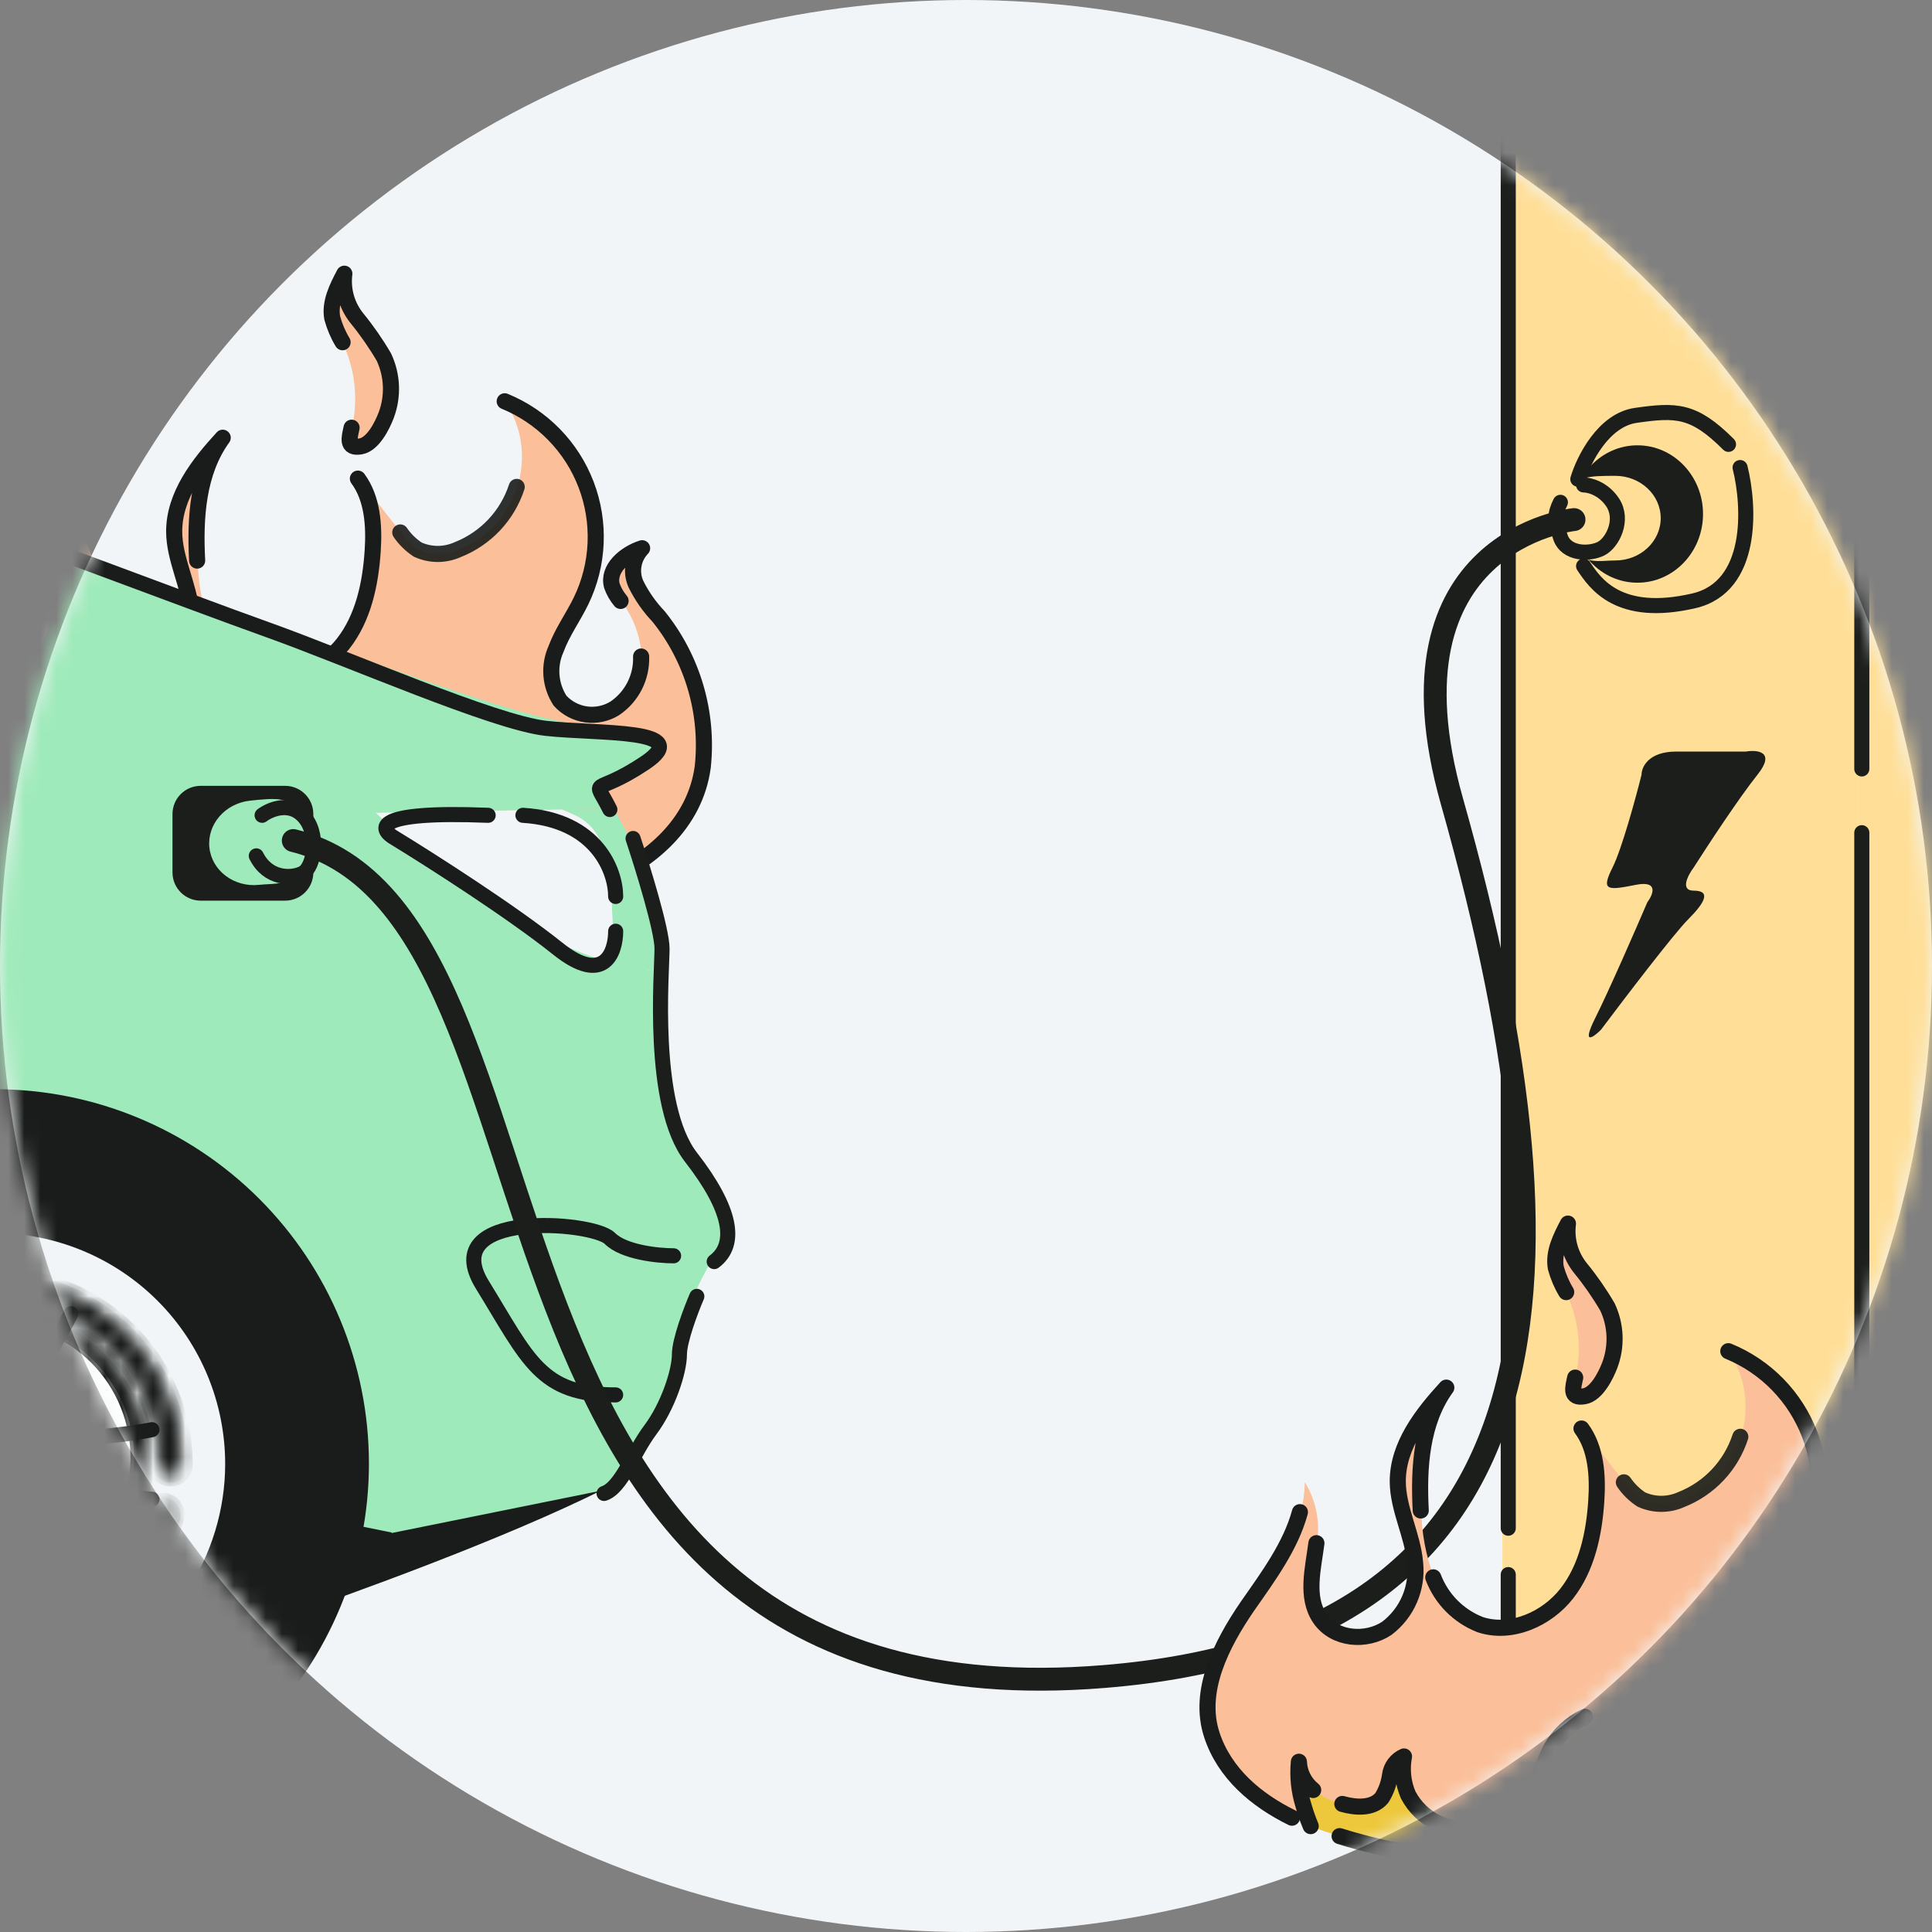 <svg width="120" height="120" viewBox="0 0 120 120" fill="none" xmlns="http://www.w3.org/2000/svg">
<rect x="0" y="0" width="120" height="120" fill="#808080" stroke="none"/>
<circle cx="60" cy="60" r="60" fill="#F2F5F7"/>
<mask id="mask0_495_426" style="mask-type:alpha" maskUnits="userSpaceOnUse" x="0" y="0" width="120" height="120">
<circle cx="60" cy="60" r="60" fill="#D9D9D9"/>
</mask>
<g mask="url(#mask0_495_426)">
<path d="M43.651 47.642C43.175 51.191 40.373 53.55 37.222 54.849C35.953 55.364 34.641 55.768 33.301 56.057C32.497 56.237 31.681 56.379 30.865 56.494C26.365 57.137 21.665 56.796 17.152 56.655C13.432 56.575 9.747 55.924 6.224 54.726C5.967 54.636 5.71 54.54 5.452 54.437C5.06 54.276 4.668 54.103 4.282 53.91C2.071 52.824 0.097 51.171 -0.693 48.767C-1.587 46.048 -0.102 43.142 1.518 40.776C3.138 38.411 5.028 35.955 5.041 33.062C5.742 34.187 6.012 35.527 5.8 36.836C5.639 38.43 5.118 40.198 6.025 41.516C6.931 42.834 8.892 42.981 10.178 42.12C10.796 41.649 11.282 41.027 11.589 40.312C11.895 39.598 12.011 38.817 11.926 38.044C11.778 36.328 10.859 34.721 10.852 32.998C10.852 30.761 12.35 28.826 13.867 27.174C12.312 29.321 12.138 32.156 12.28 34.804C12.299 36.223 12.564 37.629 13.064 38.957C13.317 39.62 13.705 40.224 14.204 40.729C14.704 41.233 15.303 41.628 15.963 41.888C17.892 42.531 20.103 41.561 21.357 39.96C22.61 38.359 23.054 36.244 23.189 34.213C23.292 32.651 23.189 30.953 22.27 29.713C23.144 30.831 24.024 31.95 24.899 33.075C25.187 33.498 25.556 33.861 25.985 34.142C26.375 34.319 26.798 34.41 27.226 34.41C27.654 34.41 28.077 34.319 28.467 34.142C29.33 33.808 30.107 33.285 30.741 32.61C31.376 31.936 31.85 31.128 32.13 30.245C32.41 29.363 32.489 28.429 32.36 27.513C32.231 26.596 31.898 25.72 31.385 24.949C32.536 25.42 33.578 26.122 34.448 27.011C35.317 27.901 35.995 28.959 36.439 30.12C36.884 31.281 37.086 32.521 37.032 33.764C36.979 35.006 36.672 36.224 36.13 37.343C35.641 38.353 34.966 39.272 34.574 40.333C34.343 40.847 34.245 41.41 34.289 41.972C34.333 42.533 34.517 43.075 34.825 43.547C35.248 44.011 35.821 44.312 36.443 44.398C37.066 44.484 37.699 44.349 38.232 44.016C38.752 43.662 39.174 43.181 39.459 42.619C39.743 42.057 39.881 41.432 39.858 40.802C39.793 39.541 39.344 38.33 38.572 37.331C38.338 37.053 38.155 36.735 38.032 36.392C37.743 35.325 38.855 34.393 39.91 34.059C39.627 34.352 39.44 34.724 39.374 35.126C39.307 35.527 39.364 35.94 39.537 36.309C39.899 37.037 40.37 37.707 40.932 38.295C43.039 40.928 44.017 44.289 43.651 47.642Z" fill="#FBBF99"/>
<path d="M23.986 25.825C24.205 25.244 24.305 24.624 24.281 24.004C24.257 23.383 24.108 22.774 23.844 22.212C23.349 21.363 22.788 20.555 22.166 19.795C21.857 19.41 21.628 18.967 21.494 18.492C21.36 18.017 21.325 17.52 21.388 17.03C20.932 17.892 20.463 18.83 20.636 19.782C20.78 20.311 20.996 20.817 21.279 21.286C22.058 22.935 22.262 24.798 21.858 26.577C21.729 27.175 21.498 27.901 22.43 27.734C23.163 27.599 23.741 26.461 23.986 25.825Z" fill="#FBBF99"/>
<path d="M33.349 50.627C32.849 52.707 31.999 54.687 30.835 56.483C26.335 57.126 21.636 56.785 17.123 56.644C13.403 56.563 9.718 55.913 6.195 54.715C5.938 54.625 5.68 54.529 5.423 54.426C5.248 54.006 5.098 53.577 4.973 53.14C4.697 52.264 4.601 51.341 4.691 50.427C4.703 50.766 4.79 51.099 4.943 51.401C5.096 51.704 5.312 51.971 5.578 52.182C6.111 52.6 6.726 52.901 7.384 53.063C8.226 53.301 9.281 53.365 9.84 52.684C10.108 52.254 10.281 51.772 10.348 51.269C10.38 51.018 10.477 50.779 10.629 50.576C10.781 50.373 10.983 50.214 11.216 50.112C11.06 50.92 11.152 51.755 11.479 52.51C11.873 53.259 12.496 53.862 13.257 54.232C14.018 54.602 14.877 54.719 15.709 54.567C16.537 54.386 17.311 54.016 17.972 53.485C18.632 52.954 19.16 52.277 19.515 51.507C19.817 50.864 20.023 50.221 20.37 49.578C20.849 48.737 21.576 48.063 22.453 47.65C22.139 48.512 21.923 49.407 21.81 50.318C21.752 50.662 21.765 51.014 21.848 51.353C22.157 52.317 23.513 52.606 24.42 52.124C25.274 51.558 25.892 50.698 26.155 49.707C26.414 48.723 26.808 47.78 27.326 46.904C27.203 48.376 27.158 50.074 28.245 51.083C28.774 51.526 29.423 51.803 30.109 51.88C31.324 52.079 32.803 51.739 33.349 50.627Z" fill="#EEC83C"/>
<path d="M13.023 38.972C13.276 39.636 13.664 40.239 14.164 40.744C14.663 41.248 15.262 41.644 15.922 41.904C17.851 42.547 20.062 41.576 21.316 39.975C22.569 38.374 23.013 36.26 23.148 34.228C23.251 32.666 23.148 30.969 22.229 29.728" stroke="#191C1A" stroke-linecap="round" stroke-linejoin="round"/>
<path d="M5.765 36.85C5.559 38.444 5.084 40.212 5.99 41.53C6.897 42.848 8.857 42.996 10.143 42.134C10.762 41.664 11.248 41.041 11.554 40.327C11.861 39.613 11.977 38.831 11.892 38.059C11.744 36.342 10.825 34.735 10.818 33.012C10.818 30.775 12.316 28.84 13.833 27.188C12.277 29.335 12.104 32.17 12.245 34.819" stroke="#191C1A" stroke-linecap="round" stroke-linejoin="round"/>
<path d="M4.245 53.9C2.033 52.813 0.06 51.161 -0.731 48.757C-1.625 46.037 -0.14 43.132 1.48 40.766C2.766 38.927 4.168 37.031 4.74 34.922" stroke="#191C1A" stroke-linecap="round" stroke-linejoin="round"/>
<path d="M33.273 56.035C32.469 56.215 31.652 56.356 30.836 56.472C26.336 57.115 21.637 56.774 17.124 56.633C13.758 56.584 10.417 56.049 7.205 55.045" stroke="#191C1A" stroke-linecap="round" stroke-linejoin="round"/>
<path d="M38.546 37.324C38.311 37.046 38.128 36.728 38.006 36.386C37.716 35.319 38.828 34.386 39.883 34.052C39.6 34.346 39.413 34.718 39.347 35.119C39.28 35.521 39.337 35.934 39.51 36.302C39.873 37.031 40.343 37.7 40.905 38.289C43.02 40.916 44.007 44.275 43.65 47.63C43.174 51.178 40.371 53.537 37.221 54.836" stroke="#191C1A" stroke-linecap="round" stroke-linejoin="round"/>
<path d="M31.348 24.925C32.499 25.396 33.541 26.098 34.41 26.987C35.28 27.876 35.958 28.934 36.402 30.095C36.847 31.257 37.048 32.497 36.995 33.739C36.942 34.982 36.635 36.2 36.093 37.319C35.604 38.328 34.929 39.248 34.537 40.308C34.306 40.822 34.208 41.386 34.252 41.947C34.295 42.509 34.48 43.051 34.788 43.523C35.211 43.987 35.784 44.288 36.406 44.374C37.029 44.459 37.661 44.324 38.194 43.992C38.715 43.637 39.137 43.156 39.422 42.594C39.706 42.032 39.843 41.407 39.821 40.778" stroke="#191C1A" stroke-linecap="round" stroke-linejoin="round"/>
<path opacity="0.9" d="M24.862 33.071C25.15 33.494 25.52 33.857 25.948 34.138C26.338 34.314 26.761 34.406 27.189 34.406C27.617 34.406 28.04 34.314 28.43 34.138C29.29 33.799 30.064 33.273 30.698 32.6C31.331 31.927 31.808 31.121 32.094 30.242" stroke="#191C1A" stroke-linecap="round" stroke-linejoin="round"/>
<path d="M21.838 26.566C21.71 27.164 21.479 27.89 22.411 27.723C23.169 27.588 23.741 26.437 23.986 25.794C24.205 25.213 24.305 24.594 24.281 23.974C24.257 23.353 24.108 22.744 23.844 22.181C23.349 21.333 22.788 20.525 22.166 19.764C21.857 19.38 21.628 18.937 21.494 18.462C21.36 17.987 21.325 17.489 21.388 17C20.932 17.861 20.463 18.8 20.636 19.751C20.78 20.28 20.996 20.787 21.279 21.256" stroke="#191C1A" stroke-linecap="round" stroke-linejoin="round"/>
<path d="M30.094 51.886C31.322 52.066 32.781 51.726 33.347 50.601C32.846 52.681 31.996 54.661 30.833 56.457" stroke="#191C1A" stroke-linecap="round" stroke-linejoin="round"/>
<path d="M21.876 51.367C22.184 52.331 23.541 52.62 24.447 52.138C25.302 51.571 25.919 50.712 26.183 49.721C26.442 48.737 26.835 47.794 27.353 46.918C27.231 48.39 27.186 50.087 28.272 51.096" stroke="#191C1A" stroke-linecap="round" stroke-linejoin="round"/>
<path d="M7.374 53.047C8.216 53.285 9.271 53.349 9.83 52.668C10.098 52.238 10.271 51.756 10.338 51.254C10.37 51.002 10.467 50.763 10.619 50.56C10.771 50.358 10.973 50.198 11.205 50.096C11.05 50.904 11.142 51.74 11.469 52.494C11.863 53.243 12.486 53.846 13.247 54.216C14.008 54.586 14.867 54.703 15.699 54.551C16.527 54.37 17.302 54 17.962 53.469C18.622 52.938 19.15 52.261 19.505 51.491C19.807 50.849 20.013 50.206 20.36 49.563C20.839 48.721 21.566 48.047 22.443 47.634" stroke="#191C1A" stroke-linecap="round" stroke-linejoin="round"/>
<path d="M5.41 54.423C5.235 54.004 5.085 53.575 4.96 53.138C4.684 52.262 4.588 51.339 4.677 50.425C4.69 50.764 4.776 51.096 4.929 51.399C5.083 51.702 5.299 51.968 5.564 52.18" stroke="#191C1A" stroke-linecap="round" stroke-linejoin="round"/>
<path d="M115.376 -29.64C115.376 -29.618 115.354 -29.596 115.354 -29.573V109.532L123.957 105.129C123.957 105.129 124.054 -23.028 124.054 -23.114C124.054 -25.62 115.376 -29.639 115.376 -29.639V-29.64Z" fill="#FFDF98"/>
<path d="M115.332 -29.636H93.347C93.347 -29.636 93.318 -29.595 93.318 -29.573V108.304L115.354 109.702V-29.573C115.354 -29.595 115.332 -29.636 115.332 -29.636Z" fill="#FFDF98"/>
<path d="M-225.527 93.391C-225.527 93.391 -227.337 106.402 -185.831 104.729C-147.318 103.178 -7.307 101.586 12.69 101.364C14.294 101.347 15.883 101.071 17.399 100.544C21.758 99.032 31.279 95.61 37.501 92.499C37.596 92.451 41.129 86.244 41.066 86.301C32.817 93.666 -111.028 82.865 -111.028 82.865L-225.527 93.391Z" fill="#191C1A"/>
<path d="M24.374 95.197L18.956 94.1L-27.353 98.204L-26.756 96.08L-157.413 97.751C-157.56 97.751 -157.705 97.713 -157.834 97.643L-162.125 95.887L-203.015 97.344L-208.744 99.588L-222.041 67.92L-204.401 63.6L28.815 64.665L24.376 95.195L24.374 95.197Z" fill="#9FEABA"/>
<path d="M38.14 50.207L34.884 50.267L35.684 50.621C36.64 51.044 37.321 51.92 37.496 52.952L37.979 55.788C37.979 55.788 38.074 57.448 38.101 59.934C39.17 60.168 40.127 60.28 40.958 60.318C40.965 59.933 40.975 59.536 40.987 59.13C41.105 55.035 39.049 52.085 38.14 50.208V50.207Z" fill="#9FEABA"/>
<path d="M22.817 50.602C22.883 50.667 22.949 50.73 23.014 50.796C23.041 50.758 23.065 50.723 23.086 50.695C24.056 51.022 23.271 50.658 22.868 50.524C22.849 50.518 22.833 50.514 22.817 50.511C22.796 50.536 22.791 50.575 22.817 50.603V50.602Z" fill="#1B1E1B"/>
<path d="M37.497 52.95C37.322 51.918 36.64 51.044 35.684 50.62L34.884 50.265L22.86 50.484C22.801 50.484 22.774 50.557 22.814 50.598C28.96 56.708 34.26 59.095 38.101 59.931C38.076 57.445 37.98 55.786 37.98 55.786L37.497 52.949V52.95Z" fill="#F2F5F7"/>
<path d="M43.469 72.687C41.23 69.73 40.84 66.186 40.958 60.316C37.18 60.14 30.526 57.564 22.759 49.92C21.713 51.4 15.152 59.075 10.519 65.76C18.183 69.992 24.493 80.141 24.493 89.514C24.493 90.507 24.326 95.219 24.326 95.219L37.55 92.545C37.55 92.545 41.752 86.816 42.229 85.002C42.706 83.188 42.038 82.424 43.566 79.464C45.094 76.504 45.857 75.836 43.471 72.686L43.469 72.687Z" fill="#9FEABA"/>
<path d="M-66.716 23.705C-34.729 23.705 -14.964 26.665 8.238 35.545C31.44 44.425 34.018 44.902 38.219 45.284H38.215C42.416 45.667 41.271 47.003 38.501 47.957C37.453 48.319 37.581 49.066 38.136 50.208L22.859 50.486C22.838 50.487 22.823 50.497 22.812 50.51C22.697 50.488 22.642 50.564 22.453 50.832C22.346 50.983 22.191 51.205 21.994 51.486C21.599 52.05 21.038 52.855 20.366 53.821C19.021 55.755 17.231 58.334 15.444 60.912C13.793 63.294 12.146 65.67 10.847 67.544C7.381 65.708 3.429 64.667 -0.766 64.667C-14.49 64.667 -25.616 75.792 -25.616 89.516C-25.616 90.552 -25.627 95.763 -25.664 96.176C-25.854 98.371 -27.191 98.658 -29.769 97.608C-32.347 96.557 -38.43 96.462 -42.945 96.462C-47.46 96.462 -150.155 97.707 -157.32 97.795C-157.534 97.798 -157.713 97.627 -157.717 97.411C-157.728 96.9 -157.764 95.914 -157.883 94.593C-158.003 93.263 -158.211 91.596 -158.561 89.734C-160.38 80.077 -166.097 65.191 -184.065 65.191C-190.225 65.191 -194.905 66.552 -198.453 68.733C-199.771 67.864 -202.121 67.454 -204.573 67.284C-198.975 64.278 -195.652 60.744 -195.652 60.744C-195.652 60.744 -205.726 60.182 -211.813 61.42C-203.444 58.09 -191.9 55.145 -178.622 53.78C-163.649 52.242 -156.855 51.475 -151.481 49.748C-151.393 49.72 -151.306 49.689 -151.219 49.66L-147.521 48.119L-147.411 48.155C-147.208 48.062 -147.005 47.967 -146.8 47.869C-143.929 46.49 -140.861 44.648 -136.417 42.037C-121.618 33.349 -98.702 23.705 -66.716 23.705ZM-141.366 51.089C-141.153 50.986 -141.026 50.963 -141.021 50.962C-140.908 50.947 -140.826 50.847 -140.835 50.733C-140.843 50.62 -140.945 50.531 -141.053 50.534C-141.383 50.542 -141.713 50.536 -142.045 50.523L-141.366 51.089Z" fill="#9FEABA"/>
<path d="M41.839 78C40.879 78 38.743 77.784 37.879 76.92C36.799 75.84 27.079 75.12 29.959 79.8C32.839 84.48 33.559 86.64 38.239 86.64" stroke="#191C1A" stroke-width="0.936" stroke-linecap="round" stroke-linejoin="round"/>
<path d="M101.707 36.193C103.955 36.193 105.778 34.282 105.778 31.926C105.778 29.569 103.955 27.659 101.707 27.659C99.458 27.659 97.635 29.569 97.635 31.926C97.635 34.282 99.458 36.193 101.707 36.193Z" fill="#1B1E1B"/>
<path d="M97.506 30.891C97.506 35.502 98.769 34.812 100.328 34.812C101.886 34.812 103.15 33.634 103.15 32.184C103.15 30.733 101.886 29.555 100.328 29.555C98.769 29.555 97.506 29.555 97.506 30.891Z" fill="#FFDF98"/>
<path d="M98.454 34.555C99.525 34.555 100.393 33.552 100.393 32.314C100.393 31.076 99.525 30.072 98.454 30.072C97.383 30.072 96.514 31.076 96.514 32.314C96.514 33.552 97.383 34.555 98.454 34.555Z" fill="#FFDF98"/>
<path d="M98.359 30.12C98.719 30.12 99.584 30.336 100.16 31.2C100.88 32.28 100.16 33.72 99.439 34.08C98.719 34.44 97.279 34.44 96.919 33.36C96.559 32.28 96.559 31.92 96.919 31.2" stroke="#1B1E1B" stroke-width="0.936" stroke-linecap="round"/>
<path d="M17.71 48.81H12.465C11.498 48.81 10.714 49.594 10.714 50.561V54.19C10.714 55.157 11.498 55.941 12.465 55.941H17.71C18.677 55.941 19.461 55.157 19.461 54.19V50.561C19.461 49.594 18.677 48.81 17.71 48.81Z" fill="#1B1E1B"/>
<path d="M18.481 50.761C18.969 55.346 17.639 54.794 16.09 54.959C14.54 55.124 13.159 54.086 13.006 52.643C12.853 51.2 13.985 49.895 15.535 49.73C17.085 49.565 18.341 49.432 18.483 50.761H18.481Z" fill="#9FEABA"/>
<path d="M19.617 52.069C19.748 53.3 18.991 54.39 17.926 54.502C16.86 54.616 15.891 53.71 15.761 52.478C15.632 51.246 16.387 50.158 17.453 50.045C18.518 49.931 19.487 50.838 19.617 52.069Z" fill="#9FEABA"/>
<path d="M16.279 50.639C16.759 50.279 17.935 49.775 18.799 50.639C19.879 51.719 19.519 53.879 18.799 54.239C18.079 54.599 16.639 54.599 15.919 53.159" stroke="#1B1E1B" stroke-width="0.936" stroke-linecap="round" stroke-linejoin="round"/>
<path d="M97.765 32.272C97.765 32.272 85.578 33.492 90.181 49.767C99.027 81.046 96.297 101.879 68.567 104.133C26.247 107.569 36.986 56.833 18.216 52.207" stroke="#1B1E1B" stroke-width="1.421" stroke-miterlimit="10" stroke-linecap="round"/>
<path d="M124.082 108.353L115.392 112.56V106.87L124.082 102.663V108.353Z" fill="#F2F5F7"/>
<path d="M115.554 112.56L92.93 110.895V105.123L115.554 106.788V112.56Z" fill="#FFDF98"/>
<path d="M104.119 46.68C102.391 46.68 101.959 47.64 101.959 48.12C101.599 49.56 100.735 52.728 100.159 53.88C99.439 55.32 99.799 55.32 101.599 54.96C103.039 54.672 102.679 55.56 102.319 56.04C101.599 57.72 99.944 61.512 99.079 63.24C98.216 64.968 98.96 64.44 99.439 63.96C100.879 62.04 103.975 57.984 104.839 57.12C105.919 56.04 106.279 55.32 105.199 55.32C104.335 55.32 104.839 54.36 105.199 53.88C106.039 52.56 108.007 49.56 109.159 48.12C110.311 46.68 109.159 46.56 108.439 46.68H104.119Z" fill="#1B1E1B"/>
<path d="M-138.262 51.597C-144.598 51.885 -140.902 49.317 -138.262 47.997C-112.702 32.877 -100.822 30.357 -82.822 27.837C-64.822 25.317 -48.262 26.757 -32.062 29.277C-19.102 31.293 -3.521 35.76 2.959 38.04C3.319 39.12 2.959 42.276 -7.582 44.757C-19.822 47.637 -130.342 51.237 -138.262 51.597Z" fill="white"/>
<path d="M-0.362 114.156C-6.526 114.15 -12.436 111.696 -16.792 107.333C-21.148 102.971 -23.593 97.057 -23.59 90.892C-23.586 84.728 -21.135 78.816 -16.775 74.458C-12.415 70.1 -6.502 67.652 -0.337 67.652C5.827 67.652 11.74 70.1 16.1 74.458C20.46 78.816 22.911 84.728 22.915 90.892C22.918 97.057 20.473 102.971 16.117 107.333C11.761 111.696 5.852 114.15 -0.313 114.156H-0.362Z" fill="#191C1A"/>
<path d="M3.159 113.681C15.729 111.76 24.362 100.012 22.441 87.441C20.52 74.87 8.771 66.237 -3.799 68.159C-16.37 70.08 -25.003 81.828 -23.082 94.399C-21.16 106.97 -9.412 115.603 3.159 113.681Z" fill="#191C1A"/>
<path d="M-0.345 105.979C-3.326 105.974 -6.238 105.085 -8.713 103.425C-11.188 101.765 -13.116 99.409 -14.252 96.653C-15.387 93.897 -15.68 90.867 -15.094 87.945C-14.507 85.023 -13.067 82.341 -10.955 80.237C-8.844 78.134 -6.156 76.704 -3.232 76.128C-0.308 75.552 2.722 75.856 5.473 77.003C8.224 78.149 10.574 80.085 12.224 82.566C13.875 85.048 14.753 87.963 14.746 90.944C14.733 94.937 13.137 98.762 10.308 101.581C7.479 104.399 3.648 105.981 -0.345 105.979Z" fill="#F2F5F7"/>
<path d="M2.846 105.413C10.864 103.668 15.949 95.754 14.204 87.736C12.458 79.719 4.544 74.634 -3.474 76.379C-11.491 78.124 -16.576 86.038 -14.831 94.056C-13.085 102.074 -5.171 107.158 2.846 105.413Z" fill="#F2F5F7"/>
<mask id="path-45-inside-1_495_426" fill="white">
<path d="M-0.265 99.866C-2.724 99.859 -5.079 98.877 -6.814 97.135C-8.549 95.392 -9.521 93.032 -9.517 90.573C-9.516 88.737 -8.97 86.943 -7.948 85.417C-6.927 83.891 -5.477 82.702 -3.78 82.001C-2.083 81.299 -0.217 81.117 1.584 81.476C3.384 81.835 5.038 82.72 6.336 84.019C7.633 85.318 8.517 86.972 8.874 88.773C9.232 90.574 9.048 92.44 8.345 94.136C7.642 95.832 6.452 97.282 4.925 98.302C3.398 99.322 1.603 99.866 -0.232 99.866H-0.265Z"/>
</mask>
<path d="M-0.265 99.866C-2.724 99.859 -5.079 98.877 -6.814 97.135C-8.549 95.392 -9.521 93.032 -9.517 90.573C-9.516 88.737 -8.97 86.943 -7.948 85.417C-6.927 83.891 -5.477 82.702 -3.78 82.001C-2.083 81.299 -0.217 81.117 1.584 81.476C3.384 81.835 5.038 82.72 6.336 84.019C7.633 85.318 8.517 86.972 8.874 88.773C9.232 90.574 9.048 92.44 8.345 94.136C7.642 95.832 6.452 97.282 4.925 98.302C3.398 99.322 1.603 99.866 -0.232 99.866H-0.265Z" fill="white" stroke="#191C1A" stroke-width="1.44" mask="url(#path-45-inside-1_495_426)"/>
<mask id="path-46-inside-2_495_426" fill="white">
<path d="M3.16 98.942C7.801 97.062 10.04 91.776 8.16 87.135C6.28 82.495 0.994 80.256 -3.647 82.136C-8.288 84.016 -10.526 89.302 -8.647 93.943C-6.767 98.584 -1.481 100.822 3.16 98.942Z"/>
</mask>
<path d="M3.16 98.942C7.801 97.062 10.04 91.776 8.16 87.135C6.28 82.495 0.994 80.256 -3.647 82.136C-8.288 84.016 -10.526 89.302 -8.647 93.943C-6.767 98.584 -1.481 100.822 3.16 98.942Z" fill="white" stroke="#191C1A" stroke-width="1.44" mask="url(#path-46-inside-2_495_426)"/>
<mask id="path-47-inside-3_495_426" fill="white">
<path d="M10.575 91.615C10.408 91.615 10.247 91.548 10.129 91.43C10.01 91.312 9.944 91.151 9.944 90.984C9.946 88.272 8.876 85.669 6.966 83.745C5.055 81.82 2.461 80.73 -0.25 80.712C-0.418 80.711 -0.578 80.644 -0.697 80.527C-0.815 80.404 -0.881 80.241 -0.881 80.071C-0.879 79.904 -0.812 79.745 -0.694 79.627C-0.576 79.51 -0.417 79.442 -0.25 79.44C2.804 79.453 5.728 80.674 7.884 82.837C10.04 85.001 11.252 87.93 11.255 90.984C11.252 91.152 11.183 91.312 11.063 91.431C10.944 91.549 10.782 91.615 10.614 91.615H10.575Z"/>
</mask>
<path d="M10.575 91.615C10.408 91.615 10.247 91.548 10.129 91.43C10.01 91.312 9.944 91.151 9.944 90.984C9.946 88.272 8.876 85.669 6.966 83.745C5.055 81.82 2.461 80.73 -0.25 80.712C-0.418 80.711 -0.578 80.644 -0.697 80.527C-0.815 80.404 -0.881 80.241 -0.881 80.071C-0.879 79.904 -0.812 79.745 -0.694 79.627C-0.576 79.51 -0.417 79.442 -0.25 79.44C2.804 79.453 5.728 80.674 7.884 82.837C10.04 85.001 11.252 87.93 11.255 90.984C11.252 91.152 11.183 91.312 11.063 91.431C10.944 91.549 10.782 91.615 10.614 91.615H10.575Z" fill="#1B1E1B" stroke="#191C1A" stroke-width="1.44" mask="url(#path-47-inside-3_495_426)"/>
<mask id="path-48-inside-4_495_426" fill="white">
<path d="M10.575 91.362C10.474 91.362 10.378 91.322 10.307 91.251C10.236 91.18 10.196 91.084 10.196 90.984C10.199 88.205 9.101 85.538 7.144 83.566C5.186 81.594 2.528 80.477 -0.251 80.459C-0.342 80.444 -0.425 80.398 -0.485 80.327C-0.545 80.257 -0.578 80.168 -0.578 80.075C-0.578 79.983 -0.545 79.894 -0.485 79.823C-0.425 79.753 -0.342 79.707 -0.251 79.692C2.737 79.702 5.599 80.896 7.708 83.013C9.818 85.129 11.002 87.996 11.002 90.984C11.002 91.038 10.991 91.091 10.969 91.141C10.947 91.19 10.915 91.234 10.874 91.27C10.834 91.306 10.786 91.333 10.735 91.349C10.683 91.365 10.628 91.369 10.575 91.362Z"/>
</mask>
<path d="M10.575 91.362C10.474 91.362 10.378 91.322 10.307 91.251C10.236 91.18 10.196 91.084 10.196 90.984C10.199 88.205 9.101 85.538 7.144 83.566C5.186 81.594 2.528 80.477 -0.251 80.459C-0.342 80.444 -0.425 80.398 -0.485 80.327C-0.545 80.257 -0.578 80.168 -0.578 80.075C-0.578 79.983 -0.545 79.894 -0.485 79.823C-0.425 79.753 -0.342 79.707 -0.251 79.692C2.737 79.702 5.599 80.896 7.708 83.013C9.818 85.129 11.002 87.996 11.002 90.984C11.002 91.038 10.991 91.091 10.969 91.141C10.947 91.19 10.915 91.234 10.874 91.27C10.834 91.306 10.786 91.333 10.735 91.349C10.683 91.365 10.628 91.369 10.575 91.362Z" fill="#1B1E1B" stroke="#191C1A" stroke-width="1.44" mask="url(#path-48-inside-4_495_426)"/>
<mask id="path-49-inside-5_495_426" fill="white">
<path d="M-0.329 102.48C-2.335 102.478 -4.306 101.953 -6.047 100.956C-6.193 100.869 -6.301 100.73 -6.348 100.567C-6.389 100.403 -6.365 100.229 -6.281 100.082C-6.226 99.987 -6.146 99.908 -6.051 99.853C-5.955 99.799 -5.847 99.77 -5.737 99.771C-5.625 99.772 -5.516 99.798 -5.416 99.849C-4.078 100.62 -2.583 101.078 -1.042 101.189C0.498 101.3 2.044 101.062 3.479 100.491C4.914 99.921 6.202 99.033 7.246 97.894C8.289 96.756 9.062 95.396 9.506 93.917C9.546 93.785 9.626 93.67 9.736 93.588C9.847 93.505 9.98 93.461 10.118 93.46C10.179 93.451 10.241 93.451 10.302 93.46C10.463 93.512 10.597 93.624 10.677 93.772C10.756 93.921 10.775 94.094 10.729 94.257C9.996 96.617 8.532 98.683 6.547 100.156C4.563 101.629 2.162 102.432 -0.31 102.451L-0.329 102.48Z"/>
</mask>
<path d="M-0.329 102.48C-2.335 102.478 -4.306 101.953 -6.047 100.956C-6.193 100.869 -6.301 100.73 -6.348 100.567C-6.389 100.403 -6.365 100.229 -6.281 100.082C-6.226 99.987 -6.146 99.908 -6.051 99.853C-5.955 99.799 -5.847 99.77 -5.737 99.771C-5.625 99.772 -5.516 99.798 -5.416 99.849C-4.078 100.62 -2.583 101.078 -1.042 101.189C0.498 101.3 2.044 101.062 3.479 100.491C4.914 99.921 6.202 99.033 7.246 97.894C8.289 96.756 9.062 95.396 9.506 93.917C9.546 93.785 9.626 93.67 9.736 93.588C9.847 93.505 9.98 93.461 10.118 93.46C10.179 93.451 10.241 93.451 10.302 93.46C10.463 93.512 10.597 93.624 10.677 93.772C10.756 93.921 10.775 94.094 10.729 94.257C9.996 96.617 8.532 98.683 6.547 100.156C4.563 101.629 2.162 102.432 -0.31 102.451L-0.329 102.48Z" fill="#1B1E1B" stroke="#191C1A" stroke-width="1.44" mask="url(#path-49-inside-5_495_426)"/>
<mask id="path-50-inside-6_495_426" fill="white">
<path d="M-0.329 102.228C-2.292 102.23 -4.221 101.715 -5.921 100.732C-6.009 100.681 -6.074 100.598 -6.101 100.5C-6.128 100.402 -6.116 100.297 -6.067 100.208C-6.014 100.122 -5.93 100.059 -5.832 100.034C-5.734 100.008 -5.63 100.022 -5.543 100.072C-4.171 100.862 -2.638 101.331 -1.059 101.445C0.521 101.558 2.105 101.313 3.576 100.728C5.047 100.142 6.366 99.231 7.435 98.064C8.504 96.896 9.295 95.501 9.749 93.985C9.78 93.889 9.847 93.809 9.936 93.763C10.024 93.715 10.128 93.704 10.225 93.732C10.322 93.761 10.404 93.828 10.453 93.916C10.502 94.005 10.514 94.11 10.487 94.208C9.776 96.524 8.343 98.552 6.397 99.995C4.45 101.438 2.094 102.22 -0.329 102.228Z"/>
</mask>
<path d="M-0.329 102.228C-2.292 102.23 -4.221 101.715 -5.921 100.732C-6.009 100.681 -6.074 100.598 -6.101 100.5C-6.128 100.402 -6.116 100.297 -6.067 100.208C-6.014 100.122 -5.93 100.059 -5.832 100.034C-5.734 100.008 -5.63 100.022 -5.543 100.072C-4.171 100.862 -2.638 101.331 -1.059 101.445C0.521 101.558 2.105 101.313 3.576 100.728C5.047 100.142 6.366 99.231 7.435 98.064C8.504 96.896 9.295 95.501 9.749 93.985C9.78 93.889 9.847 93.809 9.936 93.763C10.024 93.715 10.128 93.704 10.225 93.732C10.322 93.761 10.404 93.828 10.453 93.916C10.502 94.005 10.514 94.11 10.487 94.208C9.776 96.524 8.343 98.552 6.397 99.995C4.45 101.438 2.094 102.22 -0.329 102.228Z" fill="#1B1E1B" stroke="#191C1A" stroke-width="1.44" mask="url(#path-50-inside-6_495_426)"/>
<path d="M0.079 87.359C0.079 86.616 0.079 84.135 0.079 80.159" stroke="#191C1A" stroke-width="0.936" stroke-linecap="round"/>
<path d="M0.799 101.759C0.293 100.603 -0.447 97.544 0.641 94.559" stroke="#191C1A" stroke-width="0.936" stroke-linecap="round"/>
<path d="M5.119 100.319C4.47 99.292 2.985 96.557 2.239 93.84" stroke="#191C1A" stroke-width="0.936" stroke-linecap="round"/>
<path d="M9.439 93.12C8.637 93.09 6.361 92.617 3.679 90.96" stroke="#191C1A" stroke-width="0.936" stroke-linecap="round"/>
<path d="M2.239 89.519C3.839 89.448 7.519 89.204 9.439 88.799" stroke="#191C1A" stroke-width="0.936" stroke-linecap="round"/>
<path d="M4.399 81.6C3.799 82.796 2.239 85.624 0.799 87.359" stroke="#191C1A" stroke-width="0.936" stroke-linecap="round"/>
<path d="M-0.39 87.72C-0.653 87.97 -1.122 89.142 -1.323 89.697C-1.57 89.697 -2.124 89.645 -2.366 89.437C-2.668 89.177 -3.079 89.203 -3.354 89.437C-3.628 89.671 -3.518 90.088 -3.354 90.426C-3.189 90.764 -2.228 91.44 -2.064 91.701C-1.932 91.909 -2.558 92.516 -2.887 92.793C-2.768 92.923 -2.497 93.215 -2.366 93.34C-2.201 93.496 -1.707 93.548 -1.323 93.548C-1.016 93.548 -0.426 92.958 -0.17 92.663C0.086 92.958 0.636 93.594 0.79 93.782C0.982 94.016 1.943 93.47 2.052 93.34C2.14 93.236 1.815 91.943 1.641 91.31C1.805 91.241 2.234 91.081 2.629 90.998C3.123 90.894 3.013 90.061 2.629 89.697C2.245 89.333 0.927 89.697 0.598 89.437C0.269 89.177 0.378 88.344 0.433 87.72C0.488 87.096 -0.061 87.408 -0.39 87.72Z" stroke="#191C1A" stroke-width="0.936" stroke-linecap="round"/>
<path d="M-0.345 106.302C-4.421 106.302 -8.329 104.683 -11.211 101.802C-14.093 98.92 -15.712 95.011 -15.712 90.936C-15.712 86.86 -14.093 82.952 -11.211 80.07C-8.329 77.188 -4.421 75.569 -0.345 75.569C1.676 75.569 3.678 75.968 5.545 76.743C7.412 77.518 9.107 78.653 10.535 80.084C11.962 81.516 13.093 83.214 13.863 85.083C14.633 86.952 15.027 88.955 15.021 90.976C15.011 95.049 13.388 98.951 10.509 101.83C7.629 104.71 3.727 106.332 -0.345 106.343V106.302ZM-0.345 76.588C-3.179 76.588 -5.949 77.428 -8.305 79.002C-10.661 80.576 -12.498 82.812 -13.583 85.43C-14.669 88.047 -14.954 90.927 -14.403 93.707C-13.852 96.486 -12.489 99.04 -10.488 101.045C-8.486 103.05 -5.934 104.417 -3.156 104.973C-0.378 105.528 2.503 105.248 5.122 104.167C7.742 103.086 9.981 101.253 11.559 98.899C13.137 96.546 13.981 93.777 13.986 90.944C13.988 87.14 12.48 83.491 9.792 80.799C7.105 78.107 3.459 76.593 -0.345 76.588Z" fill="#191C1A"/>
<path d="M-0.345 106.067C-3.346 106.062 -6.278 105.168 -8.77 103.497C-11.263 101.826 -13.204 99.453 -14.347 96.679C-15.491 93.904 -15.787 90.853 -15.197 87.911C-14.607 84.969 -13.157 82.268 -11.032 80.149C-8.907 78.031 -6.201 76.59 -3.257 76.009C-0.313 75.428 2.737 75.734 5.508 76.886C8.279 78.039 10.645 79.988 12.308 82.486C13.971 84.983 14.857 87.918 14.852 90.919C14.841 94.942 13.235 98.796 10.386 101.636C7.537 104.476 3.678 106.069 -0.345 106.067ZM-0.288 76.353C-3.17 76.344 -5.989 77.189 -8.389 78.783C-10.79 80.377 -12.663 82.647 -13.773 85.306C-14.882 87.965 -15.177 90.894 -14.621 93.721C-14.065 96.548 -12.682 99.147 -10.648 101.188C-8.614 103.228 -6.02 104.62 -3.195 105.185C-0.37 105.751 2.56 105.466 5.223 104.365C7.886 103.265 10.162 101.399 11.764 99.004C13.366 96.609 14.221 93.792 14.221 90.911C14.214 87.062 12.685 83.373 9.966 80.65C7.247 77.926 3.56 76.39 -0.288 76.377V76.353Z" fill="#191C1A"/>
<path d="M-34.12 25.08C-28.48 25.68 -15.544 27.456 -8.92 29.76C-0.64 32.64 11.6 37.32 16.64 39.12C21.68 40.92 30.68 44.88 33.92 45.24C37.16 45.6 43.28 45.24 40.04 47.4C36.8 49.56 36.8 48.12 37.88 50.28" stroke="#191C1A" stroke-width="0.936" stroke-linecap="round"/>
<path d="M39.32 52.08C39.92 53.88 41.12 57.768 41.12 58.92C41.12 60.36 40.4 68.64 42.92 71.88C45.44 75.12 45.8 77.28 44.36 78.36" stroke="#1B1E1B" stroke-width="0.936" stroke-linecap="round"/>
<path d="M43.281 80.52C42.92 81.36 42.2 83.256 42.2 84.12C42.2 85.2 41.48 87.36 40.401 88.8C39.321 90.24 38.6 92.4 37.52 92.76" stroke="#1B1E1B" stroke-width="0.936" stroke-linecap="round"/>
<path d="M38.24 55.68C38.24 54.12 37.089 50.928 32.48 50.64" stroke="#191C1A" stroke-width="0.936" stroke-linecap="round"/>
<path d="M38.24 57.84C38.24 59.16 37.52 61.224 34.641 58.92C31.761 56.616 26.721 53.4 24.561 52.08C23.48 51.48 23.12 50.352 30.32 50.64" stroke="#191C1A" stroke-width="0.936" stroke-linecap="round"/>
<path d="M93.68 -22.44V94.92" stroke="#1B1E1B" stroke-width="0.936" stroke-linecap="round" stroke-linejoin="round"/>
<path d="M93.68 97.8V108.96C93.44 109.8 93.896 111.48 97.64 111.48" stroke="#1B1E1B" stroke-width="0.936" stroke-linecap="round" stroke-linejoin="round"/>
<path d="M116.72 -28.56C118.76 -27.72 123.128 -25.392 124.28 -22.8V108.6L115.64 112.56L100.88 111.48" stroke="#1B1E1B" stroke-width="0.936" stroke-linecap="round" stroke-linejoin="round"/>
<path d="M115.64 -26.04V47.76" stroke="#1B1E1B" stroke-width="0.936" stroke-linecap="round" stroke-linejoin="round"/>
<path d="M115.64 51.72V109.68" stroke="#1B1E1B" stroke-width="0.936" stroke-linecap="round" stroke-linejoin="round"/>
<path d="M112.4 -13.08V1.68C112.4 2.76 111.824 4.92 109.52 4.92C107.216 4.92 101.6 4.92 99.08 4.92C98 5.04 95.84 4.488 95.84 1.32" stroke="#1B1E1B" stroke-width="0.936" stroke-linecap="round" stroke-linejoin="round"/>
<path d="M98.001 29.76C98.361 28.56 99.585 26.088 101.6 25.8C104.12 25.44 105.2 25.44 107.36 27.6" stroke="#1B1E1B" stroke-width="0.936" stroke-linecap="round"/>
<path d="M108.08 29.04C108.68 31.44 108.944 36.456 105.2 37.32C100.52 38.4 99.08 36.24 98.36 35.16" stroke="#1B1E1B" stroke-width="0.936" stroke-linecap="round"/>
<path d="M119.651 106.642C119.175 110.191 116.373 112.55 113.222 113.849C111.953 114.364 110.641 114.768 109.301 115.057C108.497 115.237 107.681 115.379 106.865 115.494C102.365 116.137 97.665 115.796 93.152 115.655C89.432 115.575 85.747 114.924 82.224 113.726C81.967 113.636 81.71 113.54 81.452 113.437C81.06 113.276 80.668 113.103 80.282 112.91C78.071 111.824 76.097 110.171 75.307 107.767C74.413 105.048 75.898 102.142 77.518 99.776C79.138 97.411 81.028 94.955 81.041 92.062C81.742 93.187 82.012 94.527 81.8 95.836C81.639 97.43 81.118 99.198 82.025 100.516C82.931 101.834 84.892 101.981 86.177 101.12C86.796 100.649 87.282 100.027 87.589 99.312C87.895 98.598 88.011 97.817 87.926 97.044C87.778 95.328 86.859 93.721 86.853 91.998C86.853 89.761 88.35 87.826 89.868 86.174C88.312 88.321 88.138 91.156 88.28 93.804C88.299 95.223 88.564 96.629 89.064 97.957C89.317 98.621 89.705 99.224 90.204 99.729C90.704 100.233 91.303 100.628 91.963 100.888C93.892 101.531 96.103 100.561 97.357 98.96C98.61 97.359 99.054 95.244 99.189 93.213C99.292 91.651 99.189 89.953 98.27 88.713C99.144 89.831 100.025 90.95 100.899 92.075C101.187 92.499 101.556 92.861 101.985 93.142C102.375 93.319 102.798 93.41 103.226 93.41C103.654 93.41 104.077 93.319 104.467 93.142C105.33 92.808 106.107 92.285 106.742 91.61C107.376 90.936 107.85 90.128 108.13 89.245C108.41 88.363 108.489 87.429 108.36 86.513C108.231 85.596 107.898 84.72 107.385 83.949C108.536 84.42 109.578 85.122 110.448 86.011C111.317 86.9 111.995 87.959 112.439 89.12C112.884 90.281 113.086 91.521 113.032 92.764C112.979 94.006 112.672 95.225 112.13 96.344C111.641 97.353 110.966 98.272 110.574 99.333C110.343 99.847 110.245 100.41 110.289 100.972C110.333 101.534 110.517 102.075 110.825 102.547C111.248 103.011 111.821 103.312 112.443 103.398C113.066 103.484 113.698 103.349 114.232 103.016C114.752 102.662 115.174 102.181 115.459 101.619C115.743 101.057 115.881 100.432 115.858 99.802C115.793 98.541 115.344 97.33 114.572 96.331C114.338 96.052 114.155 95.735 114.032 95.392C113.743 94.325 114.855 93.393 115.91 93.058C115.627 93.352 115.44 93.724 115.374 94.126C115.307 94.527 115.364 94.94 115.537 95.308C115.899 96.037 116.37 96.707 116.932 97.295C119.039 99.928 120.017 103.289 119.651 106.642Z" fill="#FBBF99"/>
<path d="M99.986 84.825C100.205 84.243 100.305 83.624 100.281 83.004C100.257 82.383 100.108 81.774 99.844 81.212C99.349 80.363 98.788 79.555 98.166 78.795C97.856 78.41 97.628 77.967 97.494 77.492C97.361 77.017 97.325 76.52 97.388 76.03C96.932 76.892 96.463 77.83 96.636 78.782C96.78 79.311 96.996 79.817 97.279 80.286C98.058 81.935 98.262 83.798 97.858 85.577C97.729 86.175 97.498 86.901 98.43 86.734C99.163 86.599 99.741 85.461 99.986 84.825Z" fill="#FBBF99"/>
<path d="M109.349 109.626C108.849 111.707 107.999 113.687 106.835 115.483C102.335 116.126 97.636 115.785 93.124 115.644C89.403 115.563 85.718 114.913 82.195 113.715C81.938 113.625 81.68 113.529 81.423 113.426C81.248 113.006 81.098 112.577 80.973 112.14C80.697 111.264 80.601 110.341 80.691 109.427C80.704 109.766 80.79 110.099 80.943 110.401C81.096 110.704 81.312 110.971 81.578 111.182C82.111 111.6 82.726 111.901 83.384 112.063C84.226 112.301 85.281 112.365 85.84 111.684C86.108 111.254 86.281 110.772 86.348 110.269C86.38 110.018 86.477 109.779 86.629 109.576C86.781 109.373 86.983 109.213 87.216 109.112C87.06 109.92 87.152 110.755 87.479 111.51C87.873 112.259 88.496 112.862 89.257 113.232C90.018 113.602 90.877 113.719 91.709 113.567C92.537 113.386 93.311 113.016 93.972 112.485C94.632 111.954 95.16 111.277 95.515 110.507C95.817 109.864 96.023 109.221 96.37 108.579C96.849 107.737 97.576 107.063 98.453 106.65C98.139 107.512 97.923 108.407 97.81 109.318C97.752 109.662 97.765 110.014 97.848 110.353C98.157 111.317 99.513 111.607 100.42 111.124C101.274 110.558 101.891 109.698 102.155 108.707C102.414 107.723 102.808 106.78 103.326 105.904C103.203 107.376 103.158 109.074 104.245 110.083C104.774 110.526 105.423 110.803 106.109 110.88C107.324 111.079 108.803 110.739 109.349 109.626Z" fill="#EEC83C"/>
<path d="M89.023 97.972C89.276 98.636 89.664 99.239 90.163 99.744C90.663 100.248 91.262 100.644 91.922 100.904C93.851 101.547 96.062 100.576 97.316 98.975C98.569 97.374 99.013 95.26 99.148 93.228C99.251 91.666 99.148 89.969 98.229 88.728" stroke="#191C1A" stroke-linecap="round" stroke-linejoin="round"/>
<path d="M81.765 95.85C81.559 97.444 81.084 99.212 81.99 100.53C82.897 101.848 84.857 101.996 86.143 101.134C86.762 100.664 87.248 100.041 87.554 99.327C87.861 98.613 87.977 97.831 87.892 97.059C87.744 95.342 86.825 93.735 86.818 92.012C86.818 89.775 88.316 87.84 89.833 86.188C88.277 88.335 88.104 91.17 88.245 93.819" stroke="#191C1A" stroke-linecap="round" stroke-linejoin="round"/>
<path d="M80.245 112.9C78.033 111.813 76.06 110.161 75.269 107.757C74.376 105.037 75.861 102.132 77.481 99.766C78.766 97.927 80.168 96.031 80.74 93.922" stroke="#191C1A" stroke-linecap="round" stroke-linejoin="round"/>
<path d="M109.272 115.035C108.469 115.215 107.652 115.356 106.836 115.472C102.336 116.115 97.637 115.774 93.124 115.633C89.758 115.584 86.417 115.049 83.205 114.045" stroke="#191C1A" stroke-linecap="round" stroke-linejoin="round"/>
<path d="M114.546 96.324C114.311 96.046 114.128 95.728 114.006 95.386C113.716 94.319 114.829 93.386 115.883 93.052C115.6 93.346 115.413 93.718 115.347 94.119C115.28 94.521 115.337 94.933 115.51 95.302C115.872 96.031 116.343 96.7 116.905 97.289C119.02 99.916 120.007 103.275 119.65 106.629C119.174 110.178 116.371 112.537 113.221 113.836" stroke="#191C1A" stroke-linecap="round" stroke-linejoin="round"/>
<path d="M107.348 83.925C108.499 84.396 109.541 85.097 110.411 85.987C111.28 86.876 111.957 87.934 112.402 89.095C112.847 90.257 113.048 91.497 112.995 92.739C112.942 93.982 112.635 95.2 112.093 96.319C111.604 97.328 110.929 98.248 110.537 99.308C110.306 99.822 110.208 100.386 110.252 100.947C110.295 101.509 110.48 102.051 110.787 102.523C111.211 102.987 111.784 103.288 112.406 103.374C113.029 103.459 113.661 103.324 114.195 102.992C114.715 102.637 115.137 102.156 115.422 101.594C115.706 101.032 115.843 100.407 115.821 99.778" stroke="#191C1A" stroke-linecap="round" stroke-linejoin="round"/>
<path opacity="0.9" d="M100.862 92.071C101.15 92.494 101.52 92.857 101.948 93.138C102.338 93.314 102.761 93.406 103.189 93.406C103.617 93.406 104.04 93.314 104.43 93.138C105.29 92.799 106.064 92.273 106.698 91.6C107.331 90.927 107.808 90.121 108.094 89.242" stroke="#191C1A" stroke-linecap="round" stroke-linejoin="round"/>
<path d="M97.838 85.566C97.71 86.164 97.478 86.89 98.411 86.723C99.169 86.588 99.741 85.437 99.986 84.794C100.205 84.213 100.305 83.594 100.281 82.974C100.257 82.353 100.108 81.744 99.844 81.181C99.349 80.333 98.788 79.525 98.166 78.764C97.856 78.38 97.628 77.937 97.494 77.462C97.361 76.987 97.325 76.489 97.388 76C96.932 76.861 96.463 77.8 96.636 78.751C96.78 79.28 96.996 79.787 97.279 80.256" stroke="#191C1A" stroke-linecap="round" stroke-linejoin="round"/>
<path d="M106.094 110.886C107.322 111.066 108.781 110.726 109.347 109.601C108.846 111.681 107.996 113.661 106.833 115.457" stroke="#191C1A" stroke-linecap="round" stroke-linejoin="round"/>
<path d="M97.876 110.366C98.184 111.331 99.541 111.62 100.447 111.138C101.302 110.571 101.919 109.712 102.183 108.721C102.442 107.737 102.835 106.794 103.353 105.918C103.231 107.39 103.186 109.087 104.272 110.097" stroke="#191C1A" stroke-linecap="round" stroke-linejoin="round"/>
<path d="M83.374 112.047C84.216 112.285 85.27 112.349 85.83 111.668C86.098 111.238 86.271 110.756 86.338 110.253C86.37 110.002 86.467 109.763 86.619 109.56C86.771 109.358 86.973 109.198 87.205 109.096C87.05 109.904 87.142 110.74 87.469 111.494C87.863 112.243 88.486 112.846 89.247 113.216C90.008 113.586 90.867 113.703 91.699 113.551C92.527 113.37 93.302 113 93.962 112.469C94.622 111.938 95.15 111.261 95.505 110.491C95.807 109.849 96.013 109.206 96.36 108.563C96.839 107.721 97.566 107.047 98.443 106.634" stroke="#191C1A" stroke-linecap="round" stroke-linejoin="round"/>
<path d="M81.41 113.423C81.235 113.004 81.085 112.575 80.96 112.138C80.684 111.262 80.588 110.339 80.677 109.425C80.69 109.764 80.776 110.096 80.929 110.399C81.082 110.702 81.299 110.968 81.564 111.18" stroke="#191C1A" stroke-linecap="round" stroke-linejoin="round"/>
</g>
</svg>
